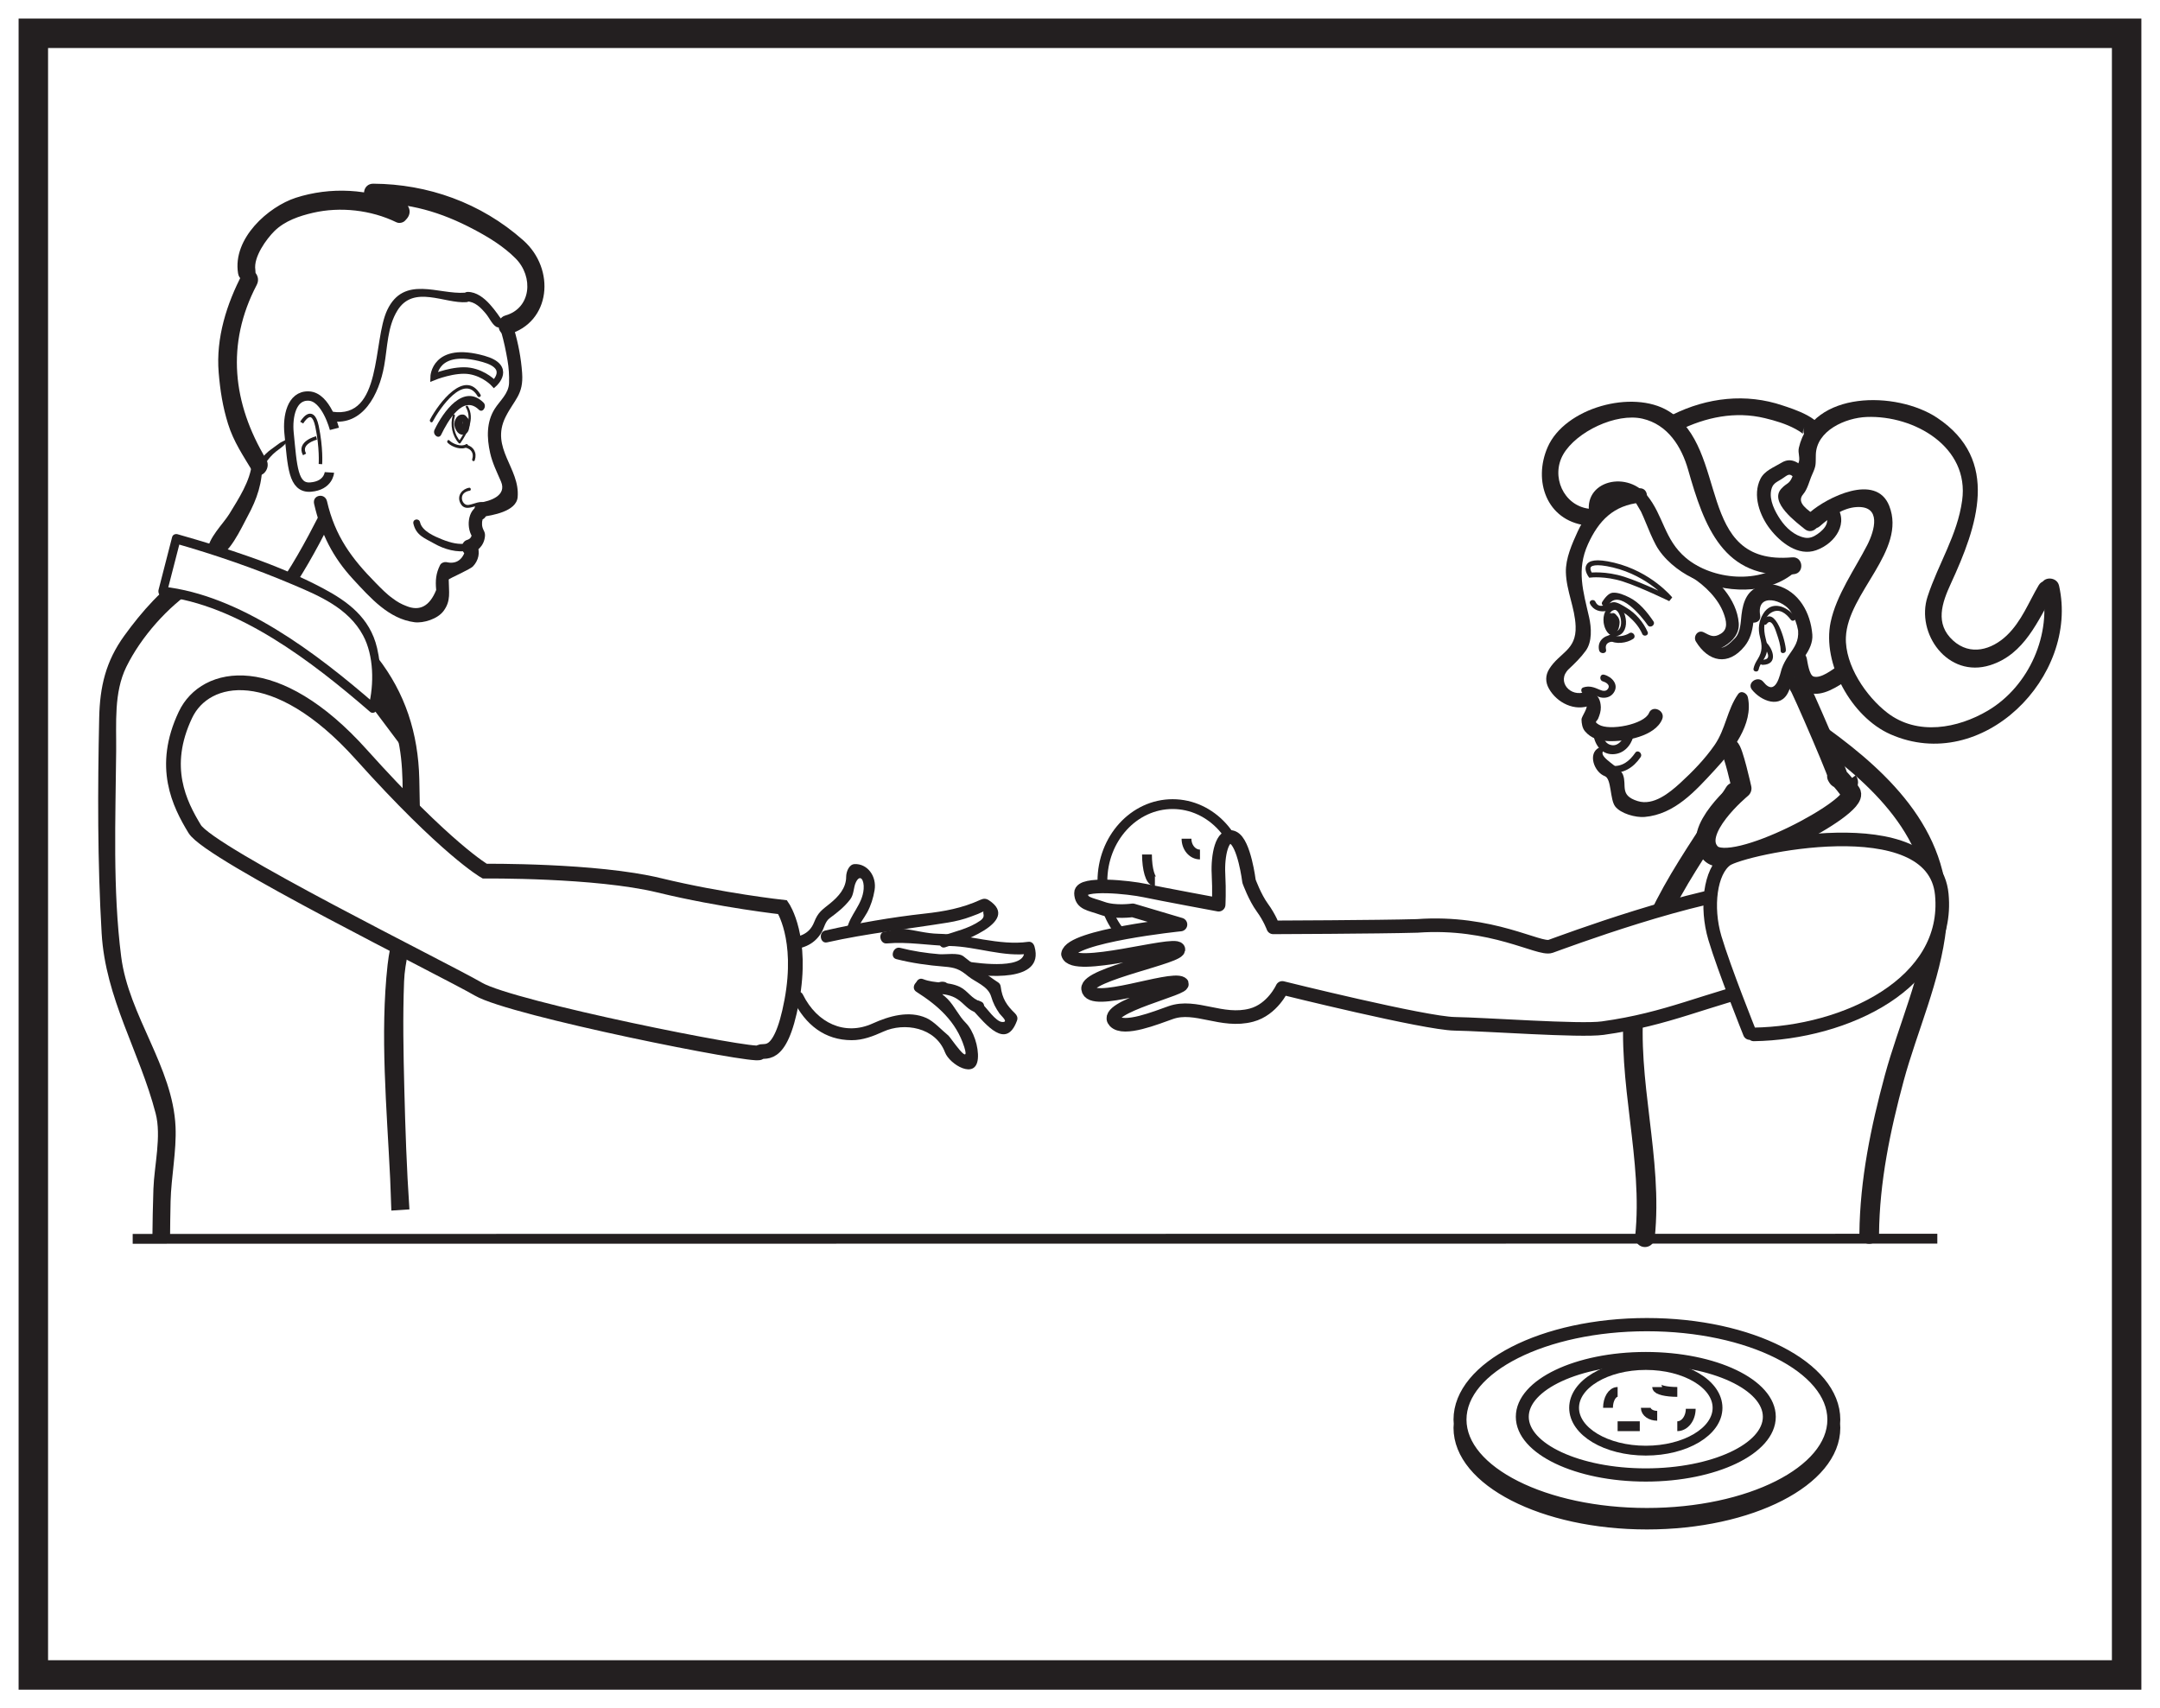 <?xml version="1.0" encoding="UTF-8"?>
<svg xmlns="http://www.w3.org/2000/svg" xmlns:xlink="http://www.w3.org/1999/xlink" width="220pt" height="174pt" viewBox="0 0 220 174" version="1.1">
<g id="surface1">
<rect x="0" y="0" width="220" height="174" style="fill:rgb(100%,100%,100%);fill-opacity:1;stroke:none;"/>
<path style=" stroke:none;fill-rule:nonzero;fill:rgb(100%,100%,100%);fill-opacity:1;" d="M 3.395 3.391 L 216.602 3.391 L 216.602 170.609 L 3.395 170.609 Z M 3.395 3.391 "/>
<path style=" stroke:none;fill-rule:nonzero;fill:rgb(13.73%,12.16%,12.549%);fill-opacity:1;" d="M 218.102 1.891 L 1.895 1.891 L 1.895 172.109 L 218.102 172.109 Z M 215.102 169.109 L 4.895 169.109 L 4.895 4.891 L 215.102 4.891 Z M 215.102 169.109 "/>
<path style="fill:none;stroke-width:1;stroke-linecap:butt;stroke-linejoin:miter;stroke:rgb(13.73%,12.16%,12.549%);stroke-opacity:1;stroke-miterlimit:4;" d="M -0.002 0.001 C -0.002 -4.338 -3.201 -7.858 -7.154 -7.858 C -11.103 -7.858 -14.306 -4.338 -14.306 0.001 C -14.306 4.337 -11.103 7.857 -7.154 7.857 C -3.201 7.857 -0.002 4.337 -0.002 0.001 Z M -0.002 0.001 " transform="matrix(1,0,0,-1,126.588,89.763)"/>
<path style="fill:none;stroke-width:1;stroke-linecap:butt;stroke-linejoin:miter;stroke:rgb(13.73%,12.16%,12.549%);stroke-opacity:1;stroke-miterlimit:4;" d="M 0.001 0.001 C 0.001 -0.886 0.614 -1.605 1.372 -1.605 " transform="matrix(1,0,0,-1,120.847,85.434)"/>
<path style="fill:none;stroke-width:1;stroke-linecap:butt;stroke-linejoin:miter;stroke:rgb(13.73%,12.16%,12.549%);stroke-opacity:1;stroke-miterlimit:4;" d="M 0.002 -0.001 C 0.002 -1.505 0.361 -2.724 0.81 -2.724 " transform="matrix(1,0,0,-1,116.819,87.038)"/>
<path style="fill:none;stroke-width:1;stroke-linecap:butt;stroke-linejoin:miter;stroke:rgb(13.73%,12.16%,12.549%);stroke-opacity:1;stroke-miterlimit:4;" d="M 0.001 -0 C 0.001 -1.063 0.513 -1.926 1.142 -1.926 " transform="matrix(1,0,0,-1,120.847,91.207)"/>
<path style=" stroke:none;fill-rule:nonzero;fill:rgb(13.73%,12.16%,12.549%);fill-opacity:1;" d="M 22.473 58.762 C 22.742 58.23 23.176 58.078 23.715 58.074 C 24.098 58.07 24.445 57.828 24.484 57.379 C 24.52 56.992 24.23 56.539 23.848 56.539 C 22.84 56.543 21.84 56.852 21.32 57.879 C 21.133 58.246 21.152 58.691 21.496 58.953 C 21.781 59.172 22.285 59.129 22.473 58.762 "/>
<path style="fill:none;stroke-width:0.953;stroke-linecap:butt;stroke-linejoin:miter;stroke:rgb(13.73%,12.16%,12.549%);stroke-opacity:1;stroke-miterlimit:4;" d="M 0.001 -0 C 0.001 -0 -0.839 3.281 -2.617 3.343 C -4.386 3.417 -4.777 1.191 -4.62 -0.403 C -4.281 -3.79 -4.226 -6.079 -2.413 -5.93 C -0.597 -5.782 -0.507 -4.438 -0.507 -4.438 " transform="matrix(1,0,0,-1,34.058,43.683)"/>
<path style="fill:none;stroke-width:0.357;stroke-linecap:butt;stroke-linejoin:miter;stroke:rgb(13.73%,12.16%,12.549%);stroke-opacity:1;stroke-miterlimit:4;" d="M 0.001 -0.001 C 0.001 -0.001 1.075 1.87 1.556 -0.36 C 2.025 -2.591 1.907 -4.227 1.907 -4.227 " transform="matrix(1,0,0,-1,30.729,43.046)"/>
<path style="fill:none;stroke-width:0.357;stroke-linecap:butt;stroke-linejoin:miter;stroke:rgb(13.73%,12.16%,12.549%);stroke-opacity:1;stroke-miterlimit:4;" d="M 0.002 -0.001 C 0.002 -0.001 -1.885 -0.473 -1.217 -1.68 " transform="matrix(1,0,0,-1,32.237,44.605)"/>
<path style=" stroke:none;fill-rule:nonzero;fill:rgb(13.73%,12.16%,12.549%);fill-opacity:1;" d="M 24.691 27.887 C 23.102 30.918 21.977 34.406 22.273 37.953 C 22.426 39.785 22.684 41.43 23.227 43.176 C 23.789 44.992 24.785 46.445 25.742 48.039 C 26.375 49.09 27.734 47.816 27.105 46.773 C 23.707 41.117 22.984 35.055 26.152 29.012 C 26.723 27.926 25.262 26.793 24.691 27.887 "/>
<path style=" stroke:none;fill-rule:nonzero;fill:rgb(13.73%,12.16%,12.549%);fill-opacity:1;" d="M 47.371 56.148 C 47.027 57.113 46.383 57.477 45.43 57.254 C 45.215 57.23 44.926 57.344 44.82 57.562 C 44.395 58.418 44.336 59.129 44.426 60.098 C 43.758 61.75 42.746 62.289 41.383 61.727 C 40.895 61.547 40.441 61.293 40.016 60.965 C 39.371 60.516 38.797 59.91 38.238 59.344 C 35.836 56.906 34.125 54.621 33.309 51.07 C 33.102 50.16 31.785 50.406 31.992 51.324 C 32.695 54.395 33.91 56.773 35.961 58.996 C 37.742 60.922 39.613 63.043 42.215 63.379 C 43.129 63.496 44.574 63.051 45.176 62.234 C 45.949 61.195 45.711 60.301 45.703 59.035 C 45.703 58.938 47.852 58.023 48.172 57.691 C 48.719 57.125 48.953 56.25 48.578 55.523 C 48.16 54.703 46.945 55.324 47.371 56.148 "/>
<path style=" stroke:none;fill-rule:nonzero;fill:rgb(13.73%,12.16%,12.549%);fill-opacity:1;" d="M 49.512 51.27 C 48.879 50.941 48.355 51.336 47.723 51.434 C 47.328 51.496 47.023 51.086 47.047 50.691 C 47.066 50.242 47.492 50.035 47.836 49.984 C 48.02 49.957 47.969 49.656 47.789 49.68 C 47.098 49.789 46.504 50.465 46.883 51.242 C 47.426 52.352 48.637 51.152 49.41 51.559 C 49.578 51.645 49.672 51.355 49.512 51.27 "/>
<path style=" stroke:none;fill-rule:nonzero;fill:rgb(13.73%,12.16%,12.549%);fill-opacity:1;" d="M 48.941 40.199 C 47.359 37.496 44.668 41.086 43.805 42.73 C 43.695 42.93 43.969 43.141 44.074 42.938 C 44.781 41.598 47.266 37.996 48.641 40.355 C 48.754 40.551 49.059 40.398 48.941 40.199 "/>
<path style=" stroke:none;fill-rule:nonzero;fill:rgb(13.73%,12.16%,12.549%);fill-opacity:1;" d="M 47.457 41.496 C 48.141 42.688 47.387 44 46.715 44.98 L 46.898 44.969 C 46.289 44.293 46.07 43.281 46.328 42.371 C 46.375 42.219 46.156 42.133 46.117 42.289 C 45.832 43.281 46.055 44.391 46.723 45.133 C 46.777 45.188 46.859 45.188 46.906 45.121 C 47.621 44.07 48.391 42.66 47.66 41.387 C 47.586 41.254 47.375 41.355 47.457 41.496 "/>
<path style=" stroke:none;fill-rule:nonzero;fill:rgb(13.73%,12.16%,12.549%);fill-opacity:1;" d="M 47.465 45.25 C 46.988 45.555 46.133 45.223 45.762 44.859 C 45.629 44.723 45.465 44.977 45.602 45.109 C 46.043 45.547 47.027 45.883 47.586 45.527 C 47.742 45.43 47.625 45.148 47.465 45.25 "/>
<path style=" stroke:none;fill-rule:nonzero;fill:rgb(13.73%,12.16%,12.549%);fill-opacity:1;" d="M 47.438 45.602 C 47.977 45.738 48.293 46.156 48.098 46.766 C 48.035 46.953 48.301 47.062 48.359 46.871 C 48.605 46.117 48.234 45.488 47.539 45.312 C 47.363 45.27 47.266 45.555 47.438 45.602 "/>
<path style="fill:none;stroke-width:0.662;stroke-linecap:butt;stroke-linejoin:miter;stroke:rgb(13.73%,12.16%,12.549%);stroke-opacity:1;stroke-miterlimit:4;" d="M -0.001 -0 C -0.001 -0 1.886 1.687 -1.071 2.519 C -6.087 3.93 -6.161 0.672 -6.161 0.672 C -6.161 0.672 -4.021 1.543 -2.478 1.293 C -0.939 1.039 -0.001 -0 -0.001 -0 Z M -0.001 -0 " transform="matrix(1,0,0,-1,50.325,39.078)"/>
<path style=" stroke:none;fill-rule:nonzero;fill:rgb(13.73%,12.16%,12.549%);fill-opacity:1;" d="M 47.633 55.344 C 46.742 55.516 45.871 55.281 45.039 54.949 C 44.281 54.645 42.992 54.109 42.785 53.207 C 42.68 52.738 42 52.867 42.105 53.34 C 42.387 54.555 43.273 54.824 44.203 55.355 C 45.266 55.965 46.559 56.32 47.754 56.09 C 48.188 56.004 48.07 55.262 47.633 55.344 "/>
<path style=" stroke:none;fill-rule:nonzero;fill:rgb(13.73%,12.16%,12.549%);fill-opacity:1;" d="M 48.828 51.496 C 47.586 51.875 47.43 53.914 48.234 54.855 C 48.184 54.676 48.133 54.492 48.078 54.312 C 48.039 54.684 47.918 54.891 47.574 54.996 C 46.75 55.246 46.977 56.691 47.809 56.441 C 48.609 56.195 49.285 55.621 49.391 54.656 C 49.445 54.199 49.238 54.074 49.137 53.695 C 49.09 53.52 49.09 53.34 49.102 53.156 C 49.113 52.941 49.258 52.883 49.059 52.941 C 49.887 52.691 49.66 51.242 48.828 51.496 "/>
<path style=" stroke:none;fill-rule:nonzero;fill:rgb(13.73%,12.16%,12.549%);fill-opacity:1;" d="M 49.238 41 C 47.219 39.023 45.152 41.922 44.262 43.77 C 44.016 44.27 44.684 44.789 44.934 44.281 C 45.602 42.895 47.164 40.16 48.77 41.73 C 49.164 42.117 49.629 41.379 49.238 41 "/>
<path style=" stroke:none;fill-rule:nonzero;fill:rgb(13.73%,12.16%,12.549%);fill-opacity:1;" d="M 32.492 52.5 C 31.098 55.223 29.602 57.957 27.82 60.395 C 27.277 61.137 28.379 61.973 28.918 61.234 C 30.699 58.797 32.195 56.062 33.586 53.344 C 34.008 52.523 32.914 51.676 32.492 52.5 "/>
<path style=" stroke:none;fill-rule:nonzero;fill:rgb(13.73%,12.16%,12.549%);fill-opacity:1;" d="M 47.359 29.812 C 44.672 30.023 41.145 27.992 39.441 31.578 C 37.945 34.73 38.969 42.711 33.836 41.934 C 33.262 41.848 33.18 42.82 33.75 42.906 C 36.949 43.391 38.602 40.207 39.129 37.258 C 39.477 35.34 39.445 33.289 40.484 31.617 C 42.129 28.969 45.297 30.953 47.516 30.777 C 48.09 30.73 47.926 29.77 47.359 29.812 "/>
<path style=" stroke:none;fill-rule:nonzero;fill:rgb(13.73%,12.16%,12.549%);fill-opacity:1;" d="M 29.164 44.953 C 29.199 44.93 29.234 44.914 29.27 44.891 L 29.156 44.742 C 29.051 44.875 28.652 45.012 28.508 45.117 C 28.211 45.34 27.91 45.562 27.609 45.773 C 26.93 46.25 26.059 47.273 25.824 48.117 C 25.77 48.301 25.977 48.508 26.125 48.352 C 26.809 47.59 27.277 46.664 28.082 46.016 C 28.477 45.699 29.066 45.355 29.305 44.855 C 29.359 44.754 29.258 44.656 29.168 44.723 C 29.137 44.746 29.105 44.777 29.074 44.805 C 29.004 44.867 29.082 45 29.164 44.953 "/>
<path style=" stroke:none;fill-rule:nonzero;fill:rgb(13.73%,12.16%,12.549%);fill-opacity:1;" d="M 25.656 47.172 C 25.508 48.984 24.273 50.844 23.375 52.32 C 22.758 53.34 21.148 54.859 21.16 56.121 C 21.16 56.566 21.449 56.891 21.867 56.84 C 23.309 56.656 24.582 53.762 25.238 52.555 C 26.164 50.859 26.77 49.117 26.695 47.125 C 26.672 46.465 25.711 46.547 25.656 47.172 "/>
<path style=" stroke:none;fill-rule:nonzero;fill:rgb(13.73%,12.16%,12.549%);fill-opacity:1;" d="M 51.777 34.062 C 56.113 32.836 56.609 27.418 53.297 24.48 C 48.961 20.629 43.539 18.746 38.023 18.711 C 36.973 18.703 36.73 20.094 37.629 20.605 C 38.629 21.164 39.523 21.91 40.531 22.469 C 40.441 21.918 40.352 21.359 40.262 20.809 C 40.207 20.863 40.16 20.918 40.105 20.98 C 40.402 20.918 40.699 20.863 40.996 20.809 C 37.652 19.18 33.605 19.02 30.117 20.148 C 27.352 21.051 23.676 24.258 24.246 27.836 C 24.445 29.078 26.203 28.738 26.008 27.496 C 25.797 26.172 27.145 24.336 27.953 23.535 C 29.023 22.484 30.504 21.996 31.875 21.676 C 34.648 21.035 37.789 21.383 40.375 22.641 C 40.645 22.773 41.055 22.699 41.262 22.469 C 41.312 22.41 41.367 22.355 41.418 22.297 C 41.922 21.738 41.77 20.98 41.148 20.633 C 40.145 20.074 39.25 19.328 38.246 18.77 C 38.117 19.398 37.984 20.031 37.855 20.66 C 41.719 20.684 44.852 21.559 48.305 23.391 C 49.793 24.18 51.285 25.09 52.512 26.32 C 54.363 28.188 54.113 31.391 51.469 32.137 C 50.359 32.449 50.66 34.379 51.777 34.062 "/>
<path style=" stroke:none;fill-rule:nonzero;fill:rgb(13.73%,12.16%,12.549%);fill-opacity:1;" d="M 51.051 33.82 C 51.324 34.762 51.523 35.723 51.691 36.695 C 51.824 37.465 51.875 38.242 51.848 39.023 C 51.805 40.102 50.918 40.809 50.395 41.633 C 49.531 42.992 49.578 44.605 49.922 46.145 C 50.148 47.156 50.621 48.113 51.027 49.047 C 51.656 50.5 49.887 51.051 48.871 51.199 C 48.012 51.324 48.25 52.77 49.102 52.645 C 50.078 52.5 52.594 52.117 52.723 50.641 C 52.98 47.68 49.906 45.656 51.492 42.473 C 52.383 40.691 53.34 40.215 53.18 37.992 C 53.074 36.484 52.789 35 52.371 33.562 C 52.113 32.68 50.789 32.918 51.051 33.82 "/>
<path style=" stroke:none;fill-rule:nonzero;fill:rgb(13.73%,12.16%,12.549%);fill-opacity:1;" d="M 51.039 32.477 C 51 32.453 50.781 32.125 50.684 31.988 C 50.438 31.648 50.18 31.316 49.902 31.008 C 49.297 30.336 48.523 29.734 47.633 29.734 C 47.062 29.734 46.973 30.707 47.551 30.707 C 48.371 30.711 48.996 31.355 49.512 31.984 C 49.824 32.355 50.117 33.027 50.527 33.277 C 51.023 33.586 51.543 32.785 51.039 32.477 "/>
<path style=" stroke:none;fill-rule:nonzero;fill:rgb(100%,100%,100%);fill-opacity:1;" d="M 16.957 115.414 C 16.574 117.055 16.449 122.734 16.41 126.172 C 17.367 126.16 18.328 126.141 19.289 126.137 C 26.43 124.73 33.617 123.703 40.812 123.234 C 40.281 115.273 39.922 99.684 40.484 97.605 C 41.227 94.855 42.164 91.07 41.793 78.34 C 41.418 65.609 28.164 60.336 28.164 60.336 L 19.445 59.137 C 17.766 60.168 11.238 66.152 11.055 70.969 C 10.867 75.785 10.746 94.984 11.68 98.938 C 12.613 102.895 17.516 113.004 16.957 115.414 "/>
<path style=" stroke:none;fill-rule:nonzero;fill:rgb(13.73%,12.16%,12.549%);fill-opacity:1;" d="M 27.852 61.258 C 33.438 63.508 38.797 68.52 40.438 74.914 C 41.195 77.863 40.988 81.113 40.984 84.152 C 40.98 86.645 40.898 89.141 40.668 91.621 C 40.457 93.895 39.723 96.031 39.477 98.27 C 38.695 105.359 39.395 112.926 39.738 120.031 C 39.789 121.09 39.812 122.199 39.859 123.309 C 40.473 123.266 41.086 123.223 41.699 123.188 C 41.699 123.16 41.695 123.133 41.695 123.105 C 41.418 119.039 41.281 114.953 41.18 110.879 C 41.09 107.246 41.016 103.598 41.156 99.969 C 41.234 97.938 41.84 96.09 42.164 94.09 C 42.941 89.266 42.816 84.242 42.707 79.371 C 42.598 74.664 41.262 70.59 38.465 66.988 C 35.891 63.672 32.211 60.93 28.469 59.422 C 27.387 58.984 26.77 60.82 27.852 61.258 "/>
<path style=" stroke:none;fill-rule:nonzero;fill:rgb(13.73%,12.16%,12.549%);fill-opacity:1;" d="M 15.852 113.406 C 16.461 115.746 15.711 118.695 15.625 121.105 C 15.566 122.801 15.539 124.492 15.52 126.188 C 16.121 126.176 16.719 126.168 17.32 126.16 C 17.336 124.891 17.34 123.621 17.375 122.352 C 17.438 119.879 17.988 117.219 17.879 114.773 C 17.605 108.656 13.113 103.477 12.344 97.453 C 11.469 90.602 11.77 83.426 11.832 76.523 C 11.859 73.629 11.586 70.547 12.867 67.926 C 14.363 64.879 17.102 61.797 19.832 60.02 C 20.809 59.383 20.055 57.605 19.062 58.254 C 16.574 59.871 14.441 62.289 12.656 64.758 C 10.777 67.359 10.168 69.926 10.102 73.148 C 9.945 80.438 9.926 87.773 10.352 95.055 C 10.738 101.695 14.215 107.117 15.852 113.406 "/>
<path style=" stroke:none;fill-rule:nonzero;fill:rgb(100%,100%,100%);fill-opacity:1;" d="M 16.57 60.242 L 17.949 54.879 C 17.949 54.879 31.406 58.707 35.547 62.156 C 39.684 65.605 37.961 72.117 37.961 72.117 C 37.961 72.117 25.199 61.008 16.57 60.242 "/>
<path style=" stroke:none;fill-rule:nonzero;fill:rgb(13.73%,12.16%,12.549%);fill-opacity:1;" d="M 16.988 60.41 C 17.453 58.621 17.91 56.836 18.371 55.047 C 18.18 55.145 17.988 55.238 17.797 55.336 C 21.863 56.496 25.895 57.879 29.812 59.543 C 32.465 60.668 35.477 61.922 36.98 64.727 C 38.082 66.773 38.113 69.695 37.543 71.949 C 37.77 71.871 37.992 71.793 38.215 71.719 C 32.188 66.484 24.449 60.613 16.613 59.754 C 16.039 59.691 15.957 60.664 16.527 60.73 C 24.215 61.57 31.781 67.383 37.707 72.52 C 37.918 72.703 38.305 72.582 38.379 72.289 C 38.898 70.25 38.879 68.047 38.406 66.008 C 37.684 62.898 35.367 61.238 32.891 59.922 C 28.238 57.457 23.098 55.848 18.105 54.422 C 17.887 54.355 17.605 54.434 17.531 54.707 C 17.07 56.496 16.613 58.281 16.152 60.07 C 15.996 60.676 16.836 61.02 16.988 60.41 "/>
<path style=" stroke:none;fill-rule:nonzero;fill:rgb(13.73%,12.16%,12.549%);fill-opacity:1;" d="M 37.961 72.117 L 41.41 76.715 C 41.41 76.715 39.684 69.438 38.648 68.672 "/>
<path style=" stroke:none;fill-rule:nonzero;fill:rgb(13.73%,12.16%,12.549%);fill-opacity:1;" d="M 84.238 95.988 C 88.344 95.066 92.438 94.637 96.566 93.969 C 97.348 93.844 98.152 93.645 98.898 93.363 C 99.379 93.199 99.848 93.004 100.305 92.777 C 99.867 92.898 100.559 93.273 99.836 93.781 C 98.719 94.559 97.332 94.871 96.086 95.285 C 95.406 95.512 95.594 96.719 96.277 96.488 C 97.465 96.09 104.09 93.93 100.734 91.707 C 100.438 91.508 100.172 91.508 99.852 91.656 C 98.012 92.504 96.148 92.844 94.18 93.059 C 90.758 93.438 87.414 94.023 84.043 94.785 C 83.34 94.945 83.531 96.148 84.238 95.988 "/>
<path style=" stroke:none;fill-rule:nonzero;fill:rgb(13.73%,12.16%,12.549%);fill-opacity:1;" d="M 90.309 96.098 C 92.508 95.906 94.523 96.305 96.77 96.359 C 99.477 96.422 102.211 97.52 104.914 97.137 L 104.27 96.641 C 104.891 98.855 99.652 98.117 98.531 97.945 C 97.82 97.836 97.719 99.051 98.43 99.164 C 100.16 99.426 106.418 100.184 105.371 96.43 C 105.277 96.098 105.051 95.887 104.719 95.934 C 101.766 96.352 98.555 95.168 95.566 95.113 C 94.352 95.09 93.219 94.75 92.027 94.609 C 91.453 94.543 90.684 94.844 90.113 94.898 C 89.398 94.957 89.598 96.16 90.309 96.098 "/>
<path style=" stroke:none;fill-rule:nonzero;fill:rgb(13.73%,12.16%,12.549%);fill-opacity:1;" d="M 91.293 97.695 C 92.898 98.105 94.527 98.328 96.172 98.461 C 97.246 98.547 97.734 98.707 98.586 99.422 C 99.344 100.051 100.625 100.426 100.949 101.5 C 101.152 102.184 101.406 102.668 101.797 103.234 C 101.961 103.473 102.816 104.168 102.039 104.094 C 101.426 104.035 100.527 102.742 99.945 102.109 C 99.438 101.559 98.578 102.344 99.09 102.902 C 100.398 104.32 102.484 107.012 103.59 103.938 C 103.688 103.664 103.574 103.41 103.387 103.227 C 102.543 102.41 102.074 101.727 101.922 100.484 C 101.906 100.336 101.812 100.168 101.695 100.09 C 100.422 99.258 99.32 98.328 98.117 97.402 C 97.609 97.012 96.281 97.242 95.676 97.195 C 94.336 97.086 92.988 96.883 91.68 96.547 C 90.988 96.371 90.594 97.516 91.293 97.695 "/>
<path style=" stroke:none;fill-rule:nonzero;fill:rgb(13.73%,12.16%,12.549%);fill-opacity:1;" d="M 80.281 96.754 C 81.645 96.664 82.867 96.305 83.656 95.008 C 83.973 94.488 84.023 93.875 84.52 93.512 C 85.289 92.949 86 92.387 86.594 91.613 C 87.004 91.074 86.91 90.391 87.184 89.848 C 87.621 88.988 88.035 89.641 87.965 90.551 C 87.848 92.141 86.57 93.16 86.262 94.633 C 86.102 95.402 87.219 95.504 87.375 94.746 C 87.523 94.039 87.996 93.551 88.328 92.934 C 88.707 92.23 88.945 91.469 89.078 90.668 C 89.312 89.246 88.344 87.953 87.035 88.016 C 86.465 88.047 86.184 88.809 86.184 89.312 C 86.184 90.48 85.375 91.34 84.578 91.996 C 83.723 92.691 83.328 92.895 82.918 93.941 C 82.398 95.25 81.273 95.473 80.086 95.555 C 79.367 95.598 79.57 96.805 80.281 96.754 "/>
<path style=" stroke:none;fill-rule:nonzero;fill:rgb(13.73%,12.16%,12.549%);fill-opacity:1;" d="M 99.867 102.004 C 98.945 101.746 98.586 100.926 97.77 100.527 C 96.555 99.941 95.23 100.215 94.012 99.73 C 93.332 99.469 92.945 100.613 93.625 100.879 C 94.867 101.371 96.312 100.996 97.477 101.746 C 98.234 102.23 98.555 102.895 99.477 103.152 C 100.168 103.344 100.562 102.199 99.867 102.004 "/>
<path style=" stroke:none;fill-rule:nonzero;fill:rgb(13.73%,12.16%,12.549%);fill-opacity:1;" d="M 96.18 100.016 C 95.203 99.832 94.594 100.992 95.012 101.887 C 95.34 102.586 96.348 102.066 96.02 101.359 C 95.953 101.219 95.957 101.211 96.074 101.23 C 96.781 101.363 96.883 100.148 96.18 100.016 "/>
<path style=" stroke:none;fill-rule:nonzero;fill:rgb(13.73%,12.16%,12.549%);fill-opacity:1;" d="M 93.328 101.02 C 95.488 102.395 97.391 104.035 98.215 106.66 C 98.883 108.797 96.797 105.645 96.598 105.484 C 95.91 104.926 95.133 104.043 94.348 103.691 C 92.59 102.906 90.562 103.488 88.875 104.254 C 86.043 105.539 83.211 104.203 81.789 101.328 C 81.449 100.637 80.438 101.156 80.781 101.852 C 82.051 104.426 84.031 105.945 86.742 105.953 C 87.891 105.957 88.934 105.547 89.98 105.074 C 92.078 104.121 95.273 104.617 96.25 107.191 C 96.719 108.422 99.406 110.039 99.598 107.824 C 99.699 106.652 99.156 104.977 98.367 104.191 C 97.641 103.469 97.234 102.496 96.52 101.762 C 95.797 101.023 94.812 100.555 93.969 100.016 C 93.352 99.625 92.703 100.621 93.328 101.02 "/>
<path style=" stroke:none;fill-rule:nonzero;fill:rgb(100%,100%,100%);fill-opacity:1;" d="M 18.891 72.805 C 20.914 68.539 28.109 67.172 36.793 76.848 C 45.473 86.52 49.367 88.734 49.367 88.734 C 49.367 88.734 60.707 88.617 67.129 90.176 C 73.547 91.73 79.715 92.406 79.715 92.406 C 79.715 92.406 81.844 95.508 80.641 101.965 C 79.438 108.422 77.688 106.727 77.348 107.219 C 77 107.707 52.168 102.758 48.727 100.754 C 45.289 98.75 21.371 86.977 19.828 84.438 C 18.289 81.895 16.363 78.117 18.891 72.805 "/>
<path style="fill:none;stroke-width:1.5;stroke-linecap:butt;stroke-linejoin:miter;stroke:rgb(13.73%,12.16%,12.549%);stroke-opacity:1;stroke-miterlimit:4;" d="M 0.001 -0.002 C 2.024 4.264 9.22 5.631 17.903 -4.045 C 26.583 -13.717 30.477 -15.931 30.477 -15.931 C 30.477 -15.931 41.817 -15.814 48.239 -17.373 C 54.657 -18.927 60.825 -19.603 60.825 -19.603 C 60.825 -19.603 62.954 -22.705 61.751 -29.162 C 60.548 -35.619 58.798 -33.924 58.458 -34.416 C 58.11 -34.904 33.278 -29.955 29.837 -27.951 C 26.399 -25.947 2.481 -14.174 0.938 -11.634 C -0.601 -9.092 -2.526 -5.314 0.001 -0.002 Z M 0.001 -0.002 " transform="matrix(1,0,0,-1,18.89,72.803)"/>
<path style="fill:none;stroke-width:2;stroke-linecap:round;stroke-linejoin:round;stroke:rgb(13.73%,12.16%,12.549%);stroke-opacity:1;stroke-miterlimit:4;" d="M 0.002 0.001 C -4.119 -6.718 -9.389 -13.066 -10.217 -21.452 C -11.002 -29.433 -8.287 -37.331 -9.131 -45.331 " transform="matrix(1,0,0,-1,176.67,80.692)"/>
<path style="fill-rule:nonzero;fill:rgb(100%,100%,100%);fill-opacity:1;stroke-width:1.384;stroke-linecap:round;stroke-linejoin:round;stroke:rgb(13.73%,12.16%,12.549%);stroke-opacity:1;stroke-miterlimit:4;" d="M -0.002 -0 C -6.787 -1.567 -10.38 -3.532 -17.119 -4.465 C -19.408 -4.786 -29.158 -4.067 -32.189 -4.024 C -35.228 -3.977 -49.748 -0.368 -49.748 -0.368 C -49.748 -0.368 -50.74 -2.571 -52.892 -3.141 C -55.904 -3.942 -58.576 -1.989 -61.103 -2.879 C -62.607 -3.407 -65.892 -4.75 -66.814 -3.774 C -68.181 -2.329 -59.244 -0.348 -60.017 0.097 C -61.209 0.793 -69.31 -2.375 -69.529 -0.461 C -69.705 1.054 -59.88 2.836 -60.345 3.601 C -60.814 4.363 -71.084 1.214 -71.576 3.082 C -71.306 4.937 -60.119 6.089 -60.119 6.089 L -64.986 7.535 C -64.986 7.535 -66.779 7.269 -68.084 7.742 C -69.384 8.211 -70.228 8.195 -70.252 9.296 C -70.279 10.402 -65.377 9.898 -63.74 9.546 C -62.103 9.199 -56.232 8.109 -56.232 8.109 C -56.232 8.109 -56.154 9.437 -56.248 11.253 C -56.345 13.078 -55.892 15.464 -54.755 14.937 C -53.619 14.41 -53.138 10.496 -53.138 10.496 C -53.138 10.496 -52.541 8.851 -51.787 7.82 C -51.029 6.785 -50.673 5.8 -50.673 5.8 C -50.673 5.8 -40.029 5.836 -36.009 5.949 C -28.38 6.5 -23.591 3.457 -22.423 3.867 C -21.252 4.281 -7.584 9.418 -0.4 9.808 " transform="matrix(1,0,0,-1,180.353,100.261)"/>
<path style="fill:none;stroke-width:1.384;stroke-linecap:butt;stroke-linejoin:miter;stroke:rgb(13.73%,12.16%,12.549%);stroke-opacity:1;stroke-miterlimit:4;" d="M 0.002 -0 C 0.002 -0 -4.248 -3.379 -0.819 -4.801 C 2.615 -6.223 10.928 -0.93 9.791 0.597 " transform="matrix(1,0,0,-1,178.658,79.98)"/>
<path style="fill:none;stroke-width:2;stroke-linecap:round;stroke-linejoin:round;stroke:rgb(13.73%,12.16%,12.549%);stroke-opacity:1;stroke-miterlimit:4;" d="M -0.001 -0 C 6.077 -4.422 12.526 -10.449 11.592 -19.297 C 11.045 -24.496 8.659 -29.703 7.299 -34.719 C 5.901 -39.891 4.791 -45.207 4.741 -50.625 " transform="matrix(1,0,0,-1,185.642,75.066)"/>
<path style="fill-rule:nonzero;fill:rgb(100%,100%,100%);fill-opacity:1;stroke-width:2;stroke-linecap:round;stroke-linejoin:round;stroke:rgb(13.73%,12.16%,12.549%);stroke-opacity:1;stroke-miterlimit:4;" d="M 0.001 -0.001 C -0.062 0.467 4.934 -11.068 3.884 -9.24 C 3.884 -9.24 4.341 -9.536 5.306 -10.919 C 6.27 -12.302 -6.784 -19.341 -8.96 -17.099 C -11.132 -14.857 -5.819 -10.478 -5.819 -10.478 C -5.819 -10.478 -6.691 -6.54 -7.046 -6.411 " transform="matrix(1,0,0,-1,183.21,69.823)"/>
<path style="fill-rule:nonzero;fill:rgb(100%,100%,100%);fill-opacity:1;stroke-width:1.384;stroke-linecap:round;stroke-linejoin:round;stroke:rgb(13.73%,12.16%,12.549%);stroke-opacity:1;stroke-miterlimit:4;" d="M 0.001 -0.001 C 0.001 -0.001 -2.616 6.522 -3.554 9.682 C -4.491 12.846 -4.026 16.475 -2.394 17.655 C -0.761 18.835 18.685 23.147 19.556 14.128 C 20.435 5.1 9.778 0.007 0.407 -0.138 " transform="matrix(1,0,0,-1,178.218,105.225)"/>
<path style=" stroke:none;fill-rule:nonzero;fill:rgb(13.73%,12.16%,12.549%);fill-opacity:1;" d="M 167.094 51.195 C 164.34 51.465 162.828 53.035 161.746 55.414 C 160.543 58.047 161.258 60.246 161.855 62.879 C 162.09 63.926 162.184 65.367 161.508 66.289 C 161.004 66.984 160.414 67.559 159.785 68.148 C 158.477 69.391 159.957 71.105 161.52 70.453 C 162.406 70.078 162.918 71.457 162.035 71.828 C 160.398 72.516 158.57 71.582 157.762 70.145 C 157.383 69.477 157.398 68.781 157.785 68.152 C 158.84 66.453 160.574 66.25 160.48 63.793 C 160.418 61.934 159.539 60.195 159.488 58.301 C 159.449 56.883 160.117 55.395 160.695 54.129 C 161.879 51.531 164.105 50.016 166.953 49.738 C 167.906 49.645 168.047 51.102 167.094 51.195 "/>
<path style=" stroke:none;fill-rule:nonzero;fill:rgb(13.73%,12.16%,12.549%);fill-opacity:1;" d="M 163.25 76.57 C 162.922 77.215 165.012 78.133 165.305 78.914 C 165.723 80.016 164.914 81.012 166.801 81.598 C 168.41 82.102 170.047 80.746 171.113 79.777 C 172.395 78.605 173.648 77.312 174.633 75.891 C 175.762 74.258 175.91 72.301 177.02 70.715 C 177.332 70.262 177.934 70.605 178.023 71.023 C 178.617 73.777 176.414 76.52 174.641 78.441 C 172.68 80.562 170.578 82.949 167.5 83.215 C 166.582 83.289 165.074 82.875 164.508 82.141 C 163.961 81.43 164.148 79.312 163.449 79.055 C 162.375 78.656 161.684 76.758 162.863 76.156 C 163.113 76.031 163.363 76.352 163.25 76.57 "/>
<path style=" stroke:none;fill-rule:nonzero;fill:rgb(13.73%,12.16%,12.549%);fill-opacity:1;" d="M 161.281 70.016 C 161.883 69.824 162.371 70.008 162.922 70.254 C 163.262 70.402 163.633 70.465 163.82 70.082 C 163.992 69.738 163.523 69.477 163.27 69.41 C 162.832 69.289 162.949 68.605 163.391 68.727 C 164.184 68.938 164.914 69.734 164.367 70.547 C 164.102 70.941 163.688 71.102 163.219 71.07 C 162.617 71.031 162.156 70.469 161.527 70.668 C 161.094 70.805 160.848 70.152 161.281 70.016 "/>
<path style=" stroke:none;fill-rule:nonzero;fill:rgb(13.73%,12.16%,12.549%);fill-opacity:1;" d="M 163.203 61.289 C 163.414 60.961 163.816 60.414 164.25 60.375 C 164.805 60.324 165.461 60.613 165.941 60.852 C 166.984 61.367 167.758 62.344 168.398 63.277 C 168.656 63.645 168.074 64.047 167.82 63.676 C 167.223 62.805 164.895 59.945 163.844 61.59 C 163.605 61.961 162.961 61.668 163.203 61.289 "/>
<path style=" stroke:none;fill-rule:nonzero;fill:rgb(13.73%,12.16%,12.549%);fill-opacity:1;" d="M 162.496 61.293 C 162.914 62.176 163.754 61.391 164.309 61.34 C 164.723 61.301 165.305 61.695 165.629 61.887 C 166.594 62.453 167.375 63.367 167.816 64.371 C 167.973 64.715 167.418 64.91 167.27 64.574 C 166.949 63.848 166.457 63.281 165.855 62.758 C 165.539 62.488 165.176 62.281 164.801 62.094 C 164.352 61.871 164.117 62.102 163.707 62.211 C 163 62.402 162.258 62.148 161.945 61.492 C 161.789 61.156 162.336 60.961 162.496 61.293 "/>
<path style=" stroke:none;fill-rule:nonzero;fill:rgb(13.73%,12.16%,12.549%);fill-opacity:1;" d="M 164.359 64.68 C 164.742 64.949 165.586 64.738 165.93 64.508 C 166.305 64.254 166.715 64.824 166.336 65.078 C 165.699 65.504 164.566 65.672 163.902 65.211 C 163.531 64.949 163.992 64.422 164.359 64.68 "/>
<path style=" stroke:none;fill-rule:nonzero;fill:rgb(13.73%,12.16%,12.549%);fill-opacity:1;" d="M 164.199 65.355 C 163.699 65.418 163.465 65.68 163.578 66.168 C 163.676 66.605 162.973 66.664 162.871 66.23 C 162.676 65.367 163.293 64.762 164.133 64.664 C 164.59 64.617 164.652 65.305 164.199 65.355 "/>
<path style=" stroke:none;fill-rule:nonzero;fill:rgb(13.73%,12.16%,12.549%);fill-opacity:1;" d="M 177.867 62.82 C 177.602 61.25 179.129 59.113 180.973 59.621 C 183.246 60.258 184.414 62.43 184.59 64.648 C 184.648 65.43 184.285 66.18 183.855 66.801 C 183.023 68.008 182.738 69.164 182.16 70.457 C 181.359 72.242 179.359 71.398 178.445 70.258 C 177.879 69.555 179.043 68.762 179.605 69.461 C 180.891 71.066 181.312 68.586 181.465 68.137 C 181.641 67.625 181.883 67.199 182.191 66.75 C 182.785 65.895 183.223 65.312 183.141 64.23 C 183.023 63.555 182.785 62.926 182.422 62.348 C 181.742 61.141 178.867 60.242 179.277 62.691 C 179.426 63.578 178.016 63.703 177.867 62.82 "/>
<path style=" stroke:none;fill-rule:nonzero;fill:rgb(13.73%,12.16%,12.549%);fill-opacity:1;" d="M 162.008 52.84 C 160.812 49.113 165.555 47.77 167.738 50.438 C 169.438 52.516 169.492 54.945 171.695 56.812 C 174.41 59.109 179.348 59.535 182.09 57.102 C 182.75 56.523 183.535 57.633 182.883 58.211 C 180.062 60.703 175.574 60.418 172.371 58.863 C 170.934 58.172 169.402 56.918 168.648 55.508 C 168.262 54.777 167.949 54.023 167.637 53.258 C 167.48 52.867 167.312 52.48 167.133 52.098 L 166.613 51.215 C 165.523 49.672 164.414 50.059 163.297 52.371 C 163.559 53.199 162.277 53.672 162.008 52.84 "/>
<path style=" stroke:none;fill-rule:nonzero;fill:rgb(13.73%,12.16%,12.549%);fill-opacity:1;" d="M 182.395 63.125 C 181.926 62.496 181.242 61.926 180.434 62.383 C 179.539 62.891 179.613 64.172 179.828 64.996 C 179.973 65.547 180.066 66.023 179.91 66.582 C 179.746 67.172 179.246 67.586 179.121 68.195 C 179.055 68.523 178.531 68.434 178.598 68.105 C 178.672 67.746 178.824 67.461 179.02 67.148 C 179.516 66.359 179.488 65.781 179.258 64.891 C 179.035 64.047 179.133 63.262 179.586 62.516 C 180.445 61.098 182.039 61.77 182.832 62.824 C 183.031 63.094 182.598 63.395 182.395 63.125 "/>
<path style=" stroke:none;fill-rule:nonzero;fill:rgb(13.73%,12.16%,12.549%);fill-opacity:1;" d="M 179.547 63.207 C 180.82 61.5 181.895 65.414 181.895 66.246 C 181.891 66.578 181.363 66.633 181.363 66.297 C 181.363 65.723 181.156 65.113 180.977 64.578 C 180.852 64.199 180.445 62.883 179.953 63.543 C 179.75 63.812 179.348 63.477 179.547 63.207 "/>
<path style=" stroke:none;fill-rule:nonzero;fill:rgb(13.73%,12.16%,12.549%);fill-opacity:1;" d="M 179.91 65.441 C 180.664 66.211 181.074 67.691 179.531 67.723 C 179.195 67.73 179.141 67.211 179.48 67.203 C 179.902 67.195 180.184 67.082 180.062 66.633 C 179.98 66.332 179.781 66.055 179.566 65.84 C 179.332 65.598 179.672 65.199 179.91 65.441 "/>
<path style=" stroke:none;fill-rule:nonzero;fill:rgb(13.73%,12.16%,12.549%);fill-opacity:1;" d="M 161.508 53.516 C 157.508 52.992 156.141 48.961 157.629 45.551 C 159.383 41.531 166.273 39.641 169.934 41.867 C 176.234 45.695 172.582 57.664 182.531 56.77 C 183.664 56.664 183.824 58.387 182.699 58.488 C 175.512 59.137 173.566 53.562 171.938 47.848 C 171.273 45.508 169.871 43.242 167.293 42.648 C 164.605 42.031 160.547 43.973 159.215 46.289 C 157.938 48.52 159.246 51.48 161.812 51.816 C 162.938 51.961 162.629 53.664 161.508 53.516 "/>
<path style=" stroke:none;fill-rule:nonzero;fill:rgb(13.73%,12.16%,12.549%);fill-opacity:1;" d="M 183.812 53.891 C 183.008 53.23 180.152 51.152 181.438 49.77 C 182.016 49.145 182.219 49.352 182.555 48.566 C 182.762 48.098 182.965 47.629 183.176 47.164 C 183.402 46.672 183.086 46.164 183.219 45.602 C 184.578 39.746 193.168 39.816 197.289 42.547 C 203.789 46.863 201.371 53.645 198.703 59.434 C 197.789 61.418 197.051 63.535 198.918 65.238 C 200.688 66.848 202.871 66.176 204.391 64.73 C 205.906 63.281 206.613 61.363 207.645 59.613 C 208.207 58.66 209.801 59.391 209.234 60.355 C 207.539 63.23 206.23 66.633 202.707 67.754 C 198.383 69.125 195.098 64.516 196.328 60.762 C 197.422 57.41 199.363 54.523 199.848 50.973 C 200.605 45.512 194.957 42.285 190.117 42.473 C 187.961 42.559 185 43.855 184.945 46.332 C 184.922 47.34 184.996 47.398 184.574 48.332 C 184.293 48.941 184.113 49.816 183.664 50.332 C 182.883 51.234 184.195 51.953 184.949 52.57 C 185.816 53.289 184.684 54.605 183.812 53.891 "/>
<path style=" stroke:none;fill-rule:nonzero;fill:rgb(13.73%,12.16%,12.549%);fill-opacity:1;" d="M 184.352 52.18 C 186.043 50.699 191.078 48.125 192.422 51.527 C 194.223 56.086 188.191 60.398 188.008 64.91 C 187.895 67.762 190.078 70.953 192.234 72.609 C 195.297 74.965 199.406 74.195 202.469 72.383 C 206.676 69.895 209.031 64.547 207.973 59.824 C 207.73 58.738 209.48 58.59 209.719 59.66 C 211.797 68.91 201.906 78.922 192.543 74.793 C 188.566 73.039 185.562 67.578 186.457 63.359 C 187.039 60.609 188.906 57.996 190.176 55.531 C 190.949 54.023 191.648 51.52 189.125 51.648 C 187.684 51.723 186.387 52.695 185.359 53.598 C 184.516 54.34 183.516 52.914 184.352 52.18 "/>
<path style=" stroke:none;fill-rule:nonzero;fill:rgb(13.73%,12.16%,12.549%);fill-opacity:1;" d="M 188.211 69.242 C 187.16 69.922 185.648 70.988 184.301 70.578 C 182.863 70.141 182.535 68.512 182.281 67.242 C 182.062 66.148 183.812 66 184.027 67.078 C 184.098 67.434 184.273 68.777 184.715 68.91 C 185.473 69.145 186.641 68.191 187.203 67.828 C 188.152 67.223 189.16 68.633 188.211 69.242 "/>
<path style=" stroke:none;fill-rule:nonzero;fill:rgb(13.73%,12.16%,12.549%);fill-opacity:1;" d="M 168.09 52.312 C 167.754 52.312 167.699 51.793 168.039 51.793 C 168.379 51.793 168.43 52.312 168.09 52.312 "/>
<path style=" stroke:none;fill-rule:nonzero;fill:rgb(13.73%,12.16%,12.549%);fill-opacity:1;" d="M 163.316 52.684 C 162.977 52.684 162.922 52.164 163.266 52.164 C 163.605 52.164 163.656 52.684 163.316 52.684 "/>
<path style="fill:none;stroke-width:0.5;stroke-linecap:butt;stroke-linejoin:miter;stroke:rgb(13.73%,12.16%,12.549%);stroke-opacity:1;stroke-miterlimit:4;" d="M -0.001 -0.001 C -0.001 -0.001 -1.364 1.906 2.355 1.019 C 6.07 0.128 8.14 -2.43 8.14 -2.43 C 8.14 -2.43 5.226 -1.005 3.374 -0.411 C 1.531 0.179 -0.001 -0.001 -0.001 -0.001 Z M -0.001 -0.001 " transform="matrix(1,0,0,-1,161.985,58.578)"/>
<path style=" stroke:none;fill-rule:nonzero;fill:rgb(13.73%,12.16%,12.549%);fill-opacity:1;" d="M 162.18 70.5 C 162.801 70.824 163.027 71.359 163.047 72.035 C 163.055 72.438 162.934 72.812 162.781 73.18 C 162.629 73.539 162.316 73.484 162.84 73.809 C 163.918 74.477 167.473 73.785 167.949 72.633 C 168.305 71.754 169.652 72.387 169.297 73.258 C 168.582 75.008 165.535 75.562 163.789 75.488 C 162.859 75.445 162.047 75.207 161.438 74.492 C 161.16 74.172 161.086 73.684 161.078 73.277 C 161.07 73.012 161.836 71.98 161.539 71.824 C 160.695 71.387 161.332 70.059 162.18 70.5 "/>
<path style=" stroke:none;fill-rule:nonzero;fill:rgb(13.73%,12.16%,12.549%);fill-opacity:1;" d="M 163.203 74.613 C 163.273 75.227 163.516 75.82 164.203 75.906 C 164.816 75.98 165.293 75.379 165.43 74.871 C 165.586 74.301 166.512 74.457 166.355 75.031 C 166.09 75.996 165.34 76.805 164.27 76.824 C 163.047 76.848 162.387 75.766 162.27 74.699 C 162.203 74.105 163.137 74.023 163.203 74.613 "/>
<path style=" stroke:none;fill-rule:nonzero;fill:rgb(13.73%,12.16%,12.549%);fill-opacity:1;" d="M 167.094 77.129 C 166.355 78.203 165.332 78.855 163.977 78.691 C 163.523 78.633 163.648 77.949 164.102 78.008 C 165.207 78.141 165.965 77.535 166.555 76.676 C 166.812 76.309 167.348 76.758 167.094 77.129 "/>
<path style=" stroke:none;fill-rule:nonzero;fill:rgb(13.73%,12.16%,12.549%);fill-opacity:1;" d="M 172.852 57.645 C 174.855 58.898 176.898 61.008 177.094 63.457 C 177.176 64.508 176.516 65.27 175.668 65.801 C 174.77 66.359 173.82 65.98 172.98 65.555 C 173.25 65.242 173.516 64.93 173.785 64.621 C 174.043 65.043 174.281 65.406 174.648 65.746 C 175.383 66.422 176.246 65.48 176.707 65.008 C 177.285 64.414 177.285 63.391 177.375 62.625 C 177.539 61.27 177.969 60.012 179.449 59.66 C 180.25 59.473 180.703 60.66 179.895 60.852 C 178.66 61.145 178.699 62.402 178.578 63.434 C 178.469 64.309 178.254 65.129 177.688 65.828 C 176.023 67.879 173.996 67.422 172.73 65.344 C 172.422 64.832 172.926 64.098 173.535 64.41 C 174.168 64.73 174.539 65.008 175.281 64.543 C 176.051 64.062 175.812 63.188 175.57 62.512 C 175.023 60.988 173.652 59.637 172.297 58.789 C 171.609 58.359 172.152 57.207 172.852 57.645 "/>
<path style=" stroke:none;fill-rule:nonzero;fill:rgb(13.73%,12.16%,12.549%);fill-opacity:1;" d="M 170.367 42.234 C 173.875 40.496 177.832 40.027 181.59 41.309 C 182.422 41.59 186.145 42.711 185.367 44.258 C 184.863 45.254 183.277 44.52 183.777 43.52 C 183.348 44.375 184.098 44.359 182.887 43.703 C 181.91 43.176 180.836 42.852 179.758 42.594 C 176.723 41.859 173.715 42.5 170.977 43.855 C 169.969 44.355 169.371 42.73 170.367 42.234 "/>
<path style=" stroke:none;fill-rule:nonzero;fill:rgb(13.73%,12.16%,12.549%);fill-opacity:1;" d="M 182.836 48.77 C 182.215 48.043 182.094 48.414 181.414 48.824 C 180.867 49.16 180.535 49.273 180.398 49.938 C 180.188 50.953 180.777 52.09 181.324 52.906 C 181.902 53.77 182.773 54.566 183.828 54.77 C 184.309 54.863 184.738 54.668 185.121 54.398 C 185.969 53.801 186.465 53.059 185.773 52.203 C 185.199 51.496 186.367 50.699 186.941 51.402 C 188.387 53.188 186.973 55.34 184.98 56.047 C 183.148 56.699 181.34 55.242 180.305 53.914 C 179.223 52.531 178.473 50.434 179.305 48.773 C 179.73 47.93 180.672 47.605 181.441 47.137 C 182.473 46.496 183.336 47.188 184.004 47.969 C 184.59 48.66 183.422 49.461 182.836 48.77 "/>
<path style="fill:none;stroke-width:0.5;stroke-linecap:butt;stroke-linejoin:miter;stroke:rgb(13.73%,12.16%,12.549%);stroke-opacity:1;stroke-miterlimit:4;" d="M -0.001 0.002 C -1.317 -0.295 -0.86 -2.818 0.191 -2.666 C 1.566 -2.463 0.933 0.209 -0.001 0.002 Z M -0.001 0.002 " transform="matrix(1,0,0,-1,164.376,61.885)"/>
<path style="fill:none;stroke-width:1;stroke-linecap:butt;stroke-linejoin:miter;stroke:rgb(13.73%,12.16%,12.549%);stroke-opacity:1;stroke-miterlimit:4;" d="M -0.001 -0.002 L 183.804 0.014 " transform="matrix(1,0,0,-1,13.516,126.186)"/>
<path style=" stroke:none;fill-rule:nonzero;fill:rgb(13.73%,12.16%,12.549%);fill-opacity:1;" d="M 167.742 154.941 C 158.375 154.941 150.582 151.488 149.113 146.984 C 151.195 151.266 158.754 154.449 167.742 154.449 C 176.73 154.449 184.289 151.266 186.367 146.984 C 184.902 151.488 177.109 154.941 167.742 154.941 M 167.742 135.102 C 178.152 135.102 186.621 139.363 186.621 144.602 C 186.621 149.84 178.152 154.102 167.742 154.102 C 157.332 154.102 148.863 149.84 148.863 144.602 C 148.863 139.363 157.332 135.102 167.742 135.102 M 186.938 144.602 C 186.938 139.172 178.328 134.754 167.742 134.754 C 157.156 134.754 148.543 139.172 148.543 144.602 C 148.543 144.742 148.555 144.883 148.566 145.02 C 148.551 145.16 148.543 145.301 148.543 145.441 C 148.543 150.871 157.156 155.289 167.742 155.289 C 178.328 155.289 186.938 150.871 186.938 145.441 C 186.938 145.301 186.93 145.16 186.918 145.02 C 186.93 144.883 186.938 144.742 186.938 144.602 "/>
<path style="fill:none;stroke-width:1;stroke-linecap:butt;stroke-linejoin:miter;stroke:rgb(13.73%,12.16%,12.549%);stroke-opacity:1;stroke-miterlimit:10;" d="M 0 0 C -9.367 0 -17.16 3.453 -18.628 7.957 C -16.546 3.676 -8.988 0.492 0 0.492 C 8.989 0.492 16.547 3.676 18.625 7.957 C 17.161 3.453 9.368 0 0 0 Z M 0 19.84 C 10.411 19.84 18.879 15.578 18.879 10.34 C 18.879 5.102 10.411 0.84 0 0.84 C -10.41 0.84 -18.878 5.102 -18.878 10.34 C -18.878 15.578 -10.41 19.84 0 19.84 Z M 19.196 10.34 C 19.196 15.77 10.586 20.188 0 20.188 C -10.585 20.188 -19.199 15.77 -19.199 10.34 C -19.199 10.199 -19.187 10.059 -19.175 9.922 C -19.191 9.781 -19.199 9.641 -19.199 9.5 C -19.199 4.07 -10.585 -0.348 0 -0.348 C 10.586 -0.348 19.196 4.07 19.196 9.5 C 19.196 9.641 19.188 9.781 19.176 9.922 C 19.188 10.059 19.196 10.199 19.196 10.34 Z M 19.196 10.34 " transform="matrix(1,0,0,-1,167.742,154.941)"/>
<path style=" stroke:none;fill-rule:nonzero;fill:rgb(13.73%,12.16%,12.549%);fill-opacity:1;" d="M 167.629 138.555 C 174.477 138.555 180.051 141.137 180.051 144.312 C 180.051 147.484 174.477 150.066 167.629 150.066 C 160.781 150.066 155.207 147.484 155.207 144.312 C 155.207 141.137 160.781 138.555 167.629 138.555 M 167.629 150.414 C 174.652 150.414 180.367 147.676 180.367 144.312 C 180.367 140.945 174.652 138.211 167.629 138.211 C 160.605 138.211 154.891 140.945 154.891 144.312 C 154.891 147.676 160.605 150.414 167.629 150.414 "/>
<path style="fill:none;stroke-width:1;stroke-linecap:butt;stroke-linejoin:miter;stroke:rgb(13.73%,12.16%,12.549%);stroke-opacity:1;stroke-miterlimit:10;" d="M 0.001 0.002 C 6.848 0.002 12.422 -2.58 12.422 -5.756 C 12.422 -8.928 6.848 -11.51 0.001 -11.51 C -6.847 -11.51 -12.421 -8.928 -12.421 -5.756 C -12.421 -2.58 -6.847 0.002 0.001 0.002 Z M 0.001 -11.857 C 7.024 -11.857 12.739 -9.119 12.739 -5.756 C 12.739 -2.389 7.024 0.346 0.001 0.346 C -7.023 0.346 -12.738 -2.389 -12.738 -5.756 C -12.738 -9.119 -7.023 -11.857 0.001 -11.857 Z M 0.001 -11.857 " transform="matrix(1,0,0,-1,167.628,138.557)"/>
<path style=" stroke:none;fill-rule:nonzero;fill:rgb(100%,100%,100%);fill-opacity:1;" d="M 174.934 143.402 C 174.934 145.812 171.664 147.762 167.629 147.762 C 163.594 147.762 160.324 145.812 160.324 143.402 C 160.324 140.992 163.594 139.039 167.629 139.039 C 171.664 139.039 174.934 140.992 174.934 143.402 "/>
<path style="fill:none;stroke-width:1;stroke-linecap:butt;stroke-linejoin:miter;stroke:rgb(13.73%,12.16%,12.549%);stroke-opacity:1;stroke-miterlimit:4;" d="M 0 -0 C 0 -2.411 -3.269 -4.36 -7.305 -4.36 C -11.34 -4.36 -14.609 -2.411 -14.609 -0 C -14.609 2.41 -11.34 4.363 -7.305 4.363 C -3.269 4.363 0 2.41 0 -0 Z M 0 -0 " transform="matrix(1,0,0,-1,174.934,143.402)"/>
<path style="fill:none;stroke-width:1;stroke-linecap:butt;stroke-linejoin:miter;stroke:rgb(13.73%,12.16%,12.549%);stroke-opacity:1;stroke-miterlimit:4;" d="M -0.002 -0.001 C -0.002 -0.275 0.916 -0.497 2.049 -0.497 " transform="matrix(1,0,0,-1,168.787,141.284)"/>
<path style="fill:none;stroke-width:1;stroke-linecap:butt;stroke-linejoin:miter;stroke:rgb(13.73%,12.16%,12.549%);stroke-opacity:1;stroke-miterlimit:4;" d="M -0.001 -0 C -0.001 0.894 0.436 1.621 0.979 1.621 " transform="matrix(1,0,0,-1,163.779,143.402)"/>
<path style="fill:none;stroke-width:1;stroke-linecap:butt;stroke-linejoin:miter;stroke:rgb(13.73%,12.16%,12.549%);stroke-opacity:1;stroke-miterlimit:4;" d="M 0.001 -0 C 0.001 -0.45 0.521 -0.809 1.162 -0.809 " transform="matrix(1,0,0,-1,167.627,143.402)"/>
<path style="fill:none;stroke-width:1;stroke-linecap:butt;stroke-linejoin:miter;stroke:rgb(13.73%,12.16%,12.549%);stroke-opacity:1;stroke-miterlimit:4;" d="M 0.001 0.002 C 0.001 -0.979 -0.612 -1.772 -1.366 -1.772 " transform="matrix(1,0,0,-1,172.202,143.502)"/>
<path style="fill:none;stroke-width:1;stroke-linecap:butt;stroke-linejoin:miter;stroke:rgb(13.73%,12.16%,12.549%);stroke-opacity:1;stroke-miterlimit:4;" d="M 0.001 -0.002 L 2.259 -0.002 " transform="matrix(1,0,0,-1,164.756,145.272)"/>
<path style="fill-rule:nonzero;fill:rgb(13.73%,12.16%,12.549%);fill-opacity:1;stroke-width:1;stroke-linecap:butt;stroke-linejoin:miter;stroke:rgb(13.73%,12.16%,12.549%);stroke-opacity:1;stroke-miterlimit:10;" d="M 0 -0.002 C 0.047 0.002 -0.316 -0.549 -0.062 -0.685 C 0.196 -0.822 0.176 -0.271 0.098 -0.146 C 0.02 -0.017 0.301 -0.244 0.242 -0.556 C 0.184 -0.873 0.176 -1.056 0.016 -1.064 C -0.144 -1.072 -0.379 -0.56 -0.308 -0.361 C -0.234 -0.162 -0.176 -0.009 0 -0.002 " transform="matrix(1,0,0,-1,47.093,42.717)"/>
<path style="fill-rule:nonzero;fill:rgb(13.73%,12.16%,12.549%);fill-opacity:1;stroke-width:1;stroke-linecap:butt;stroke-linejoin:miter;stroke:rgb(13.73%,12.16%,12.549%);stroke-opacity:1;stroke-miterlimit:10;" d="M 0.001 0.001 C 0.048 0.001 -0.32 -0.549 -0.062 -0.686 C 0.192 -0.823 0.176 -0.268 0.098 -0.143 C 0.02 -0.018 0.301 -0.245 0.243 -0.557 C 0.184 -0.87 0.176 -1.057 0.016 -1.065 C -0.144 -1.073 -0.378 -0.561 -0.308 -0.362 C -0.234 -0.163 -0.175 -0.01 0.001 0.001 " transform="matrix(1,0,0,-1,164.214,62.935)"/>
</g>
</svg>
